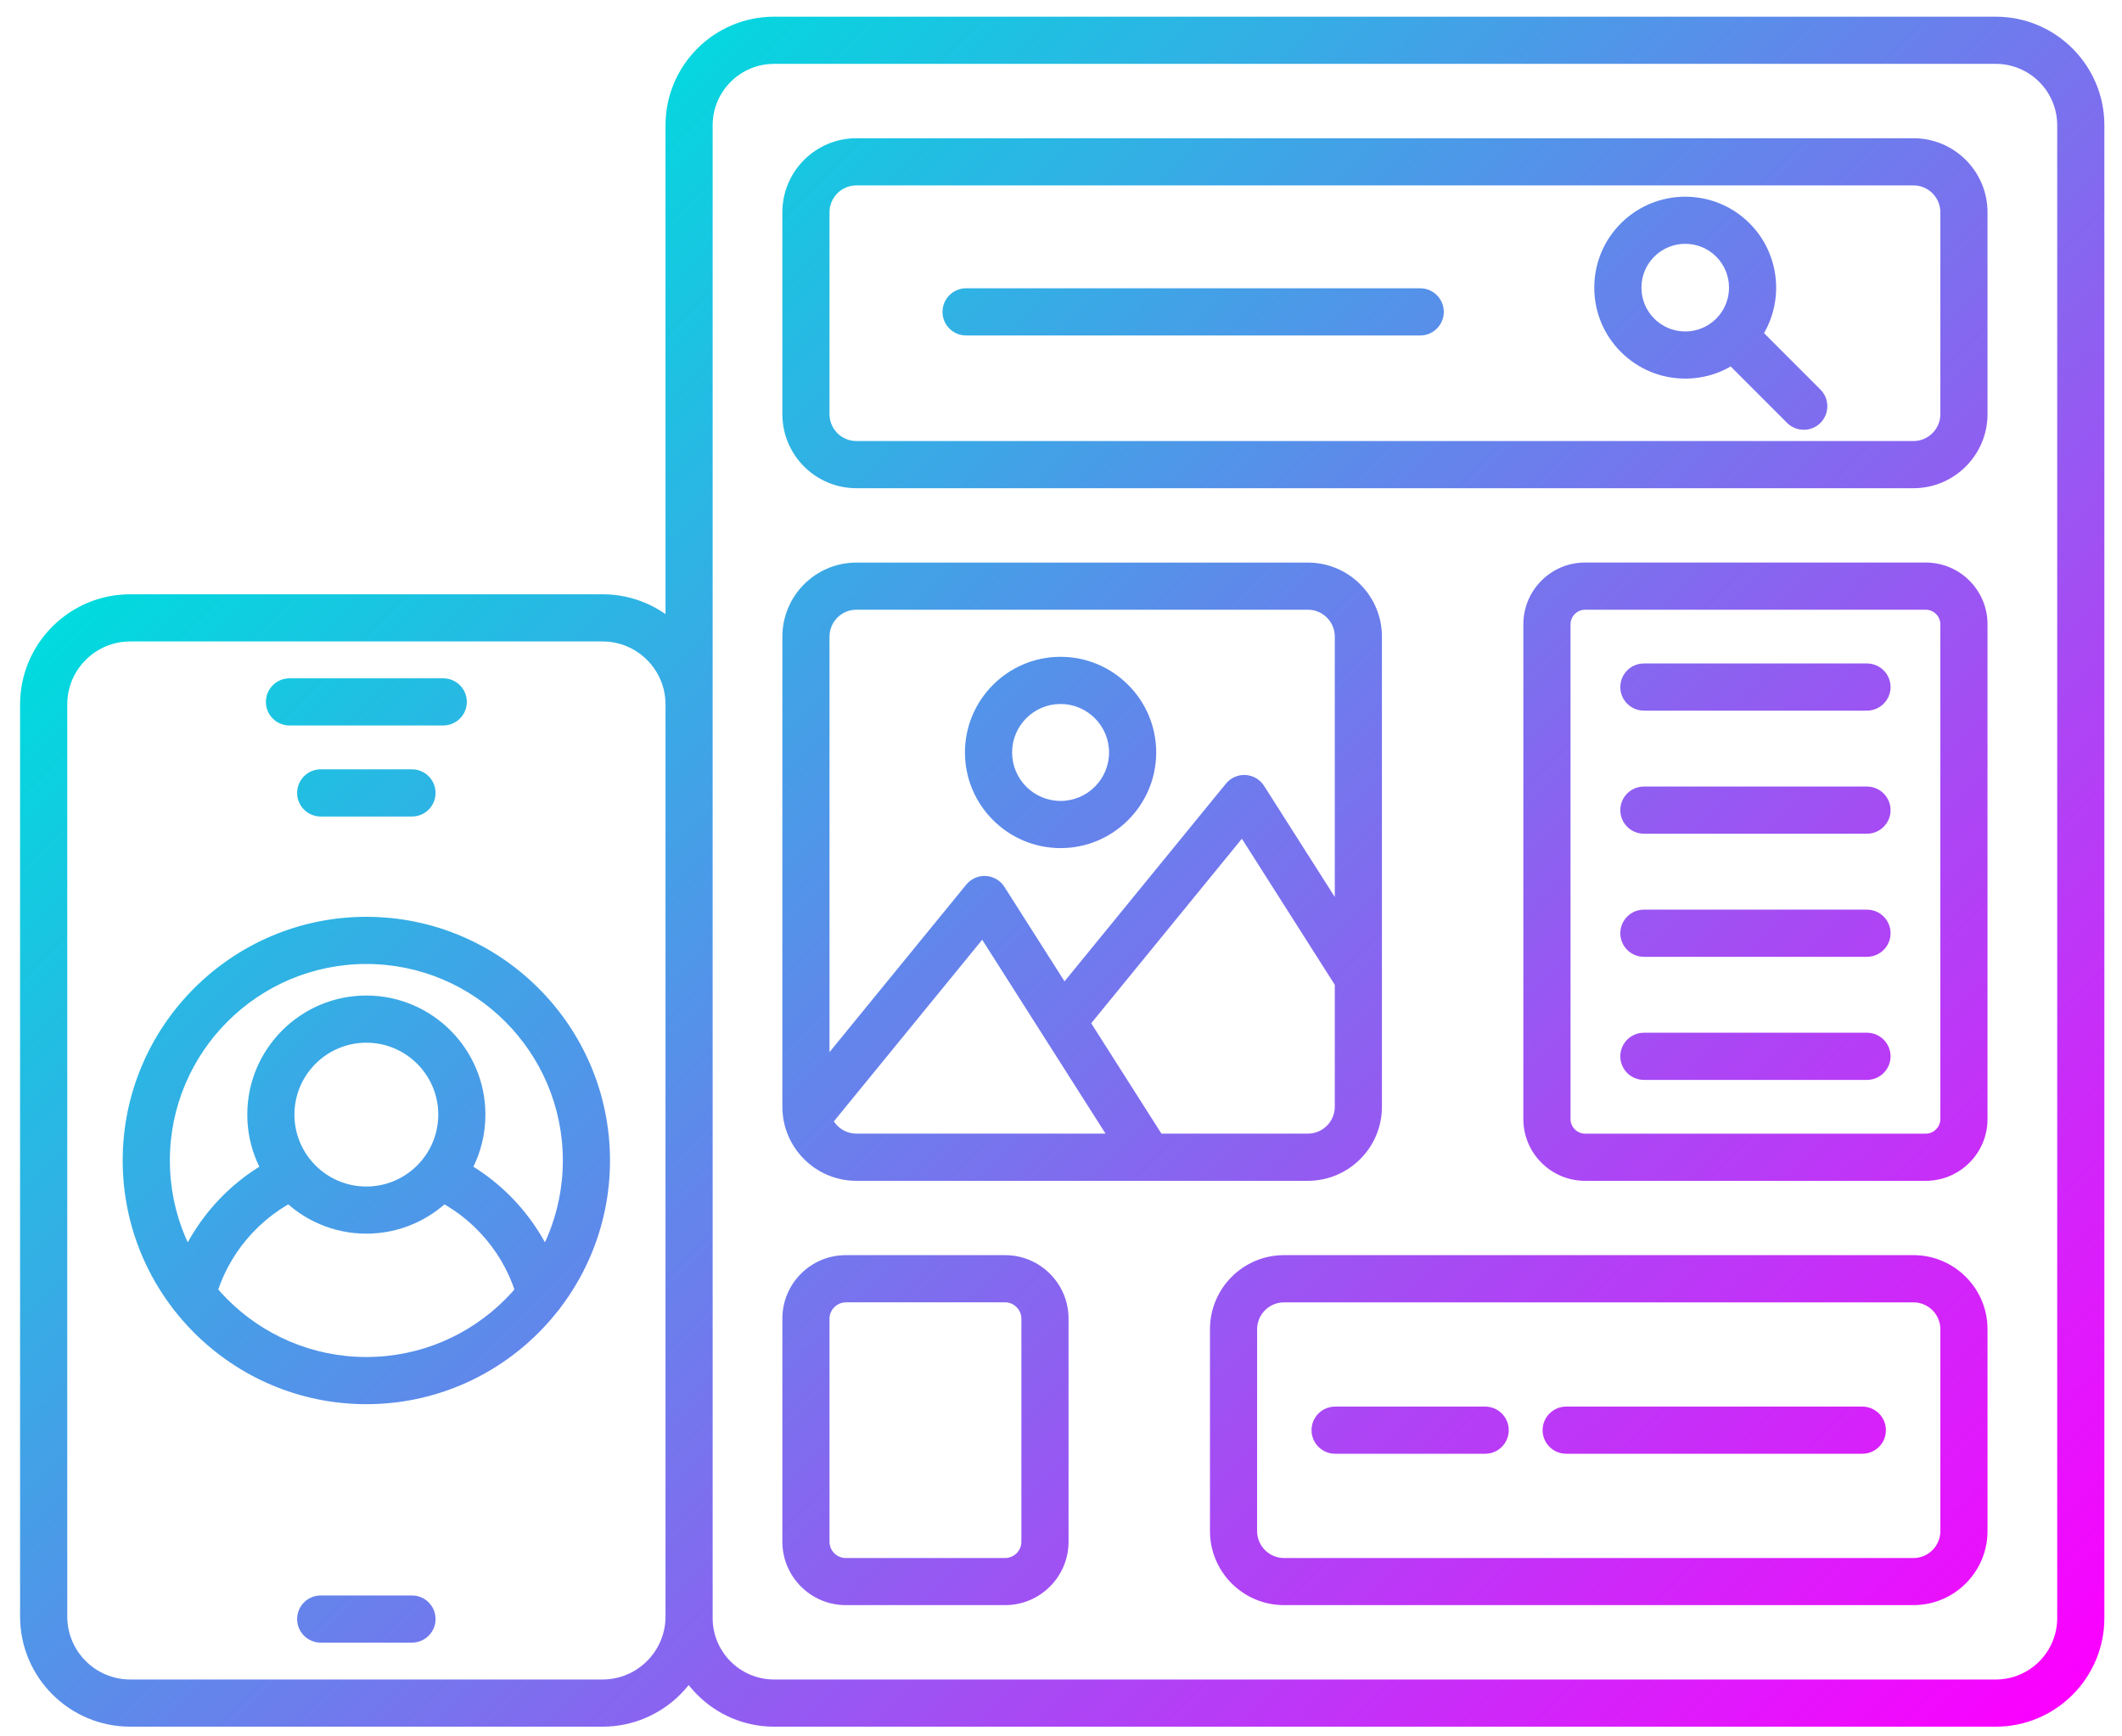 <svg width="88" height="72" viewBox="0 0 88 72" fill="none" xmlns="http://www.w3.org/2000/svg">
<path d="M24.988 71.597H5.399C2.88 71.597 0.833 69.547 0.833 67.031V29.208C0.833 26.689 2.882 24.642 5.399 24.642H24.988C27.507 24.642 29.554 26.692 29.554 29.208C29.554 29.748 29.116 30.186 28.576 30.186C28.037 30.186 27.599 29.748 27.599 29.208C27.599 27.769 26.427 26.598 24.988 26.598H5.399C3.96 26.598 2.789 27.769 2.789 29.208V67.031C2.789 68.47 3.96 69.641 5.399 69.641H24.988C26.427 69.641 27.599 68.47 27.599 67.031C27.599 66.491 28.037 66.053 28.576 66.053C29.116 66.053 29.554 66.491 29.554 67.031C29.554 69.549 27.505 71.597 24.988 71.597ZM15.193 58.225C9.621 58.225 5.088 53.692 5.088 48.12C5.088 42.549 9.621 38.016 15.193 38.016C20.764 38.016 25.297 42.549 25.297 48.12C25.297 53.692 20.764 58.225 15.193 58.225ZM15.193 39.972C10.699 39.972 7.044 43.627 7.044 48.12C7.044 52.614 10.699 56.269 15.193 56.269C19.686 56.269 23.341 52.614 23.341 48.12C23.341 43.627 19.686 39.972 15.193 39.972ZM22.42 54.672C21.984 54.672 21.587 54.378 21.474 53.936C20.987 52.045 19.63 50.436 17.84 49.636C17.348 49.415 17.127 48.836 17.348 48.343C17.569 47.851 18.148 47.63 18.64 47.851C20.967 48.893 22.733 50.985 23.367 53.449C23.502 53.971 23.187 54.505 22.663 54.64C22.583 54.662 22.501 54.672 22.42 54.672ZM7.967 54.672C7.887 54.672 7.805 54.662 7.722 54.64C7.2 54.505 6.885 53.974 7.018 53.449C7.652 50.985 9.42 48.893 11.745 47.851C12.238 47.63 12.817 47.851 13.038 48.343C13.259 48.836 13.038 49.415 12.545 49.636C10.758 50.438 9.398 52.045 8.911 53.936C8.8 54.378 8.401 54.672 7.967 54.672ZM18.382 30.082H12.005C11.465 30.082 11.027 29.644 11.027 29.105C11.027 28.565 11.465 28.127 12.005 28.127H18.382C18.922 28.127 19.36 28.565 19.36 29.105C19.36 29.644 18.922 30.082 18.382 30.082ZM17.086 33.857H13.3C12.76 33.857 12.322 33.419 12.322 32.879C12.322 32.339 12.76 31.901 13.3 31.901H17.086C17.625 31.901 18.063 32.339 18.063 32.879C18.063 33.419 17.627 33.857 17.086 33.857ZM17.086 68.112H13.3C12.76 68.112 12.322 67.674 12.322 67.134C12.322 66.595 12.76 66.157 13.3 66.157H17.086C17.625 66.157 18.063 66.595 18.063 67.134C18.063 67.674 17.627 68.112 17.086 68.112ZM82.767 71.597H32.1C29.619 71.597 27.599 69.577 27.599 67.095V5.194C27.599 2.712 29.619 0.692 32.1 0.692H82.767C85.25 0.692 87.269 2.712 87.269 5.194V67.095C87.269 69.577 85.249 71.597 82.767 71.597ZM32.1 2.648C30.696 2.648 29.554 3.79 29.554 5.194V67.095C29.554 68.499 30.696 69.641 32.1 69.641H82.767C84.171 69.641 85.313 68.499 85.313 67.095V5.194C85.313 3.79 84.171 2.648 82.767 2.648H32.1ZM54.239 48.963H35.515C33.821 48.963 32.445 47.587 32.445 45.893V26.398C32.445 24.705 33.821 23.328 35.515 23.328H54.239C55.933 23.328 57.309 24.705 57.309 26.398V45.893C57.309 47.585 55.933 48.963 54.239 48.963ZM35.515 25.282C34.901 25.282 34.4 25.782 34.4 26.396V45.891C34.4 46.505 34.901 47.006 35.515 47.006H54.239C54.853 47.006 55.354 46.505 55.354 45.891V26.396C55.354 25.782 54.853 25.282 54.239 25.282H35.515ZM79.865 48.963H65.732C64.322 48.963 63.174 47.815 63.174 46.406V25.884C63.174 24.474 64.322 23.326 65.732 23.326H79.865C81.275 23.326 82.423 24.474 82.423 25.884V46.406C82.423 47.815 81.275 48.963 79.865 48.963ZM65.732 25.282C65.405 25.282 65.13 25.557 65.13 25.884V46.406C65.13 46.732 65.405 47.008 65.732 47.008H79.865C80.191 47.008 80.467 46.732 80.467 46.406V25.884C80.467 25.557 80.191 25.282 79.865 25.282H65.732ZM44.049 43.337C43.832 43.337 43.613 43.265 43.431 43.116C43.012 42.774 42.95 42.158 43.292 41.739L50.84 32.494C51.04 32.251 51.341 32.118 51.656 32.136C51.969 32.155 52.254 32.322 52.422 32.587L57.157 40.026C57.446 40.482 57.313 41.086 56.858 41.376C56.402 41.665 55.798 41.53 55.508 41.077L51.501 34.778L44.808 42.975C44.612 43.216 44.332 43.337 44.049 43.337ZM47.63 48.963C47.307 48.963 46.99 48.803 46.804 48.51L40.732 38.967L34.224 46.935C33.882 47.354 33.266 47.416 32.847 47.074C32.429 46.732 32.366 46.116 32.709 45.697L40.071 36.681C40.269 36.438 40.574 36.303 40.887 36.323C41.2 36.342 41.485 36.508 41.653 36.774L48.453 47.459C48.742 47.915 48.609 48.519 48.154 48.809C47.989 48.914 47.809 48.963 47.63 48.963ZM79.353 20.244H35.515C33.821 20.244 32.445 18.867 32.445 17.174V8.802C32.445 7.109 33.821 5.732 35.515 5.732H79.353C81.046 5.732 82.423 7.109 82.423 8.802V17.174C82.423 18.865 81.044 20.244 79.353 20.244ZM35.515 7.687C34.901 7.687 34.4 8.188 34.4 8.802V17.174C34.4 17.788 34.901 18.288 35.515 18.288H79.353C79.966 18.288 80.467 17.788 80.467 17.174V8.802C80.467 8.188 79.966 7.687 79.353 7.687H35.515ZM69.888 15.699C68.88 15.699 67.932 15.306 67.22 14.594C66.508 13.883 66.115 12.934 66.115 11.927C66.115 10.92 66.508 9.971 67.22 9.26C68.691 7.789 71.084 7.789 72.555 9.26C74.025 10.73 74.025 13.124 72.555 14.594C71.843 15.306 70.895 15.699 69.888 15.699ZM69.888 10.11C69.422 10.11 68.957 10.288 68.603 10.642C68.259 10.985 68.071 11.442 68.071 11.927C68.071 12.412 68.261 12.87 68.603 13.212C68.947 13.556 69.403 13.744 69.888 13.744C70.373 13.744 70.83 13.554 71.172 13.212C71.88 12.504 71.88 11.35 71.172 10.642C70.818 10.286 70.353 10.11 69.888 10.11ZM74.804 17.821C74.553 17.821 74.303 17.725 74.112 17.536L71.172 14.594C70.791 14.213 70.791 13.593 71.172 13.212C71.554 12.831 72.174 12.831 72.555 13.212L75.494 16.153C75.876 16.534 75.876 17.154 75.494 17.536C75.305 17.725 75.054 17.821 74.804 17.821ZM58.897 13.91H40.063C39.524 13.91 39.086 13.472 39.086 12.932C39.086 12.393 39.524 11.954 40.063 11.954H58.897C59.437 11.954 59.875 12.393 59.875 12.932C59.875 13.472 59.437 13.91 58.897 13.91ZM41.683 66.557H35.075C33.626 66.557 32.445 65.378 32.445 63.927V54.675C32.445 53.224 33.624 52.045 35.075 52.045H41.683C43.132 52.045 44.313 53.224 44.313 54.675V63.927C44.313 65.378 43.134 66.557 41.683 66.557ZM35.075 54.003C34.709 54.003 34.4 54.312 34.4 54.678V63.929C34.4 64.301 34.703 64.604 35.075 64.604H41.683C42.054 64.604 42.357 64.301 42.357 63.929V54.675C42.357 54.31 42.048 54.001 41.683 54.001H35.075V54.003ZM79.353 66.557H53.248C51.554 66.557 50.178 65.181 50.178 63.487V55.115C50.178 53.422 51.554 52.045 53.248 52.045H79.353C81.046 52.045 82.423 53.422 82.423 55.115V63.487C82.423 65.181 81.044 66.557 79.353 66.557ZM53.248 54.003C52.634 54.003 52.133 54.503 52.133 55.117V63.489C52.133 64.103 52.634 64.604 53.248 64.604H79.353C79.966 64.604 80.467 64.103 80.467 63.489V55.117C80.467 54.503 79.966 54.003 79.353 54.003H53.248ZM43.982 35.167C41.796 35.167 40.017 33.387 40.017 31.201C40.017 29.015 41.796 27.235 43.982 27.235C46.169 27.235 47.948 29.015 47.948 31.201C47.948 33.387 46.169 35.167 43.982 35.167ZM43.982 29.191C42.873 29.191 41.972 30.092 41.972 31.201C41.972 32.31 42.873 33.211 43.982 33.211C45.091 33.211 45.993 32.31 45.993 31.201C45.993 30.092 45.089 29.191 43.982 29.191ZM77.424 29.466H68.173C67.633 29.466 67.195 29.028 67.195 28.489C67.195 27.949 67.633 27.511 68.173 27.511H77.424C77.964 27.511 78.402 27.949 78.402 28.489C78.402 29.028 77.964 29.466 77.424 29.466ZM77.424 34.57H68.173C67.633 34.57 67.195 34.132 67.195 33.593C67.195 33.053 67.633 32.615 68.173 32.615H77.424C77.964 32.615 78.402 33.053 78.402 33.593C78.402 34.132 77.964 34.57 77.424 34.57ZM77.424 39.674H68.173C67.633 39.674 67.195 39.236 67.195 38.697C67.195 38.157 67.633 37.719 68.173 37.719H77.424C77.964 37.719 78.402 38.157 78.402 38.697C78.402 39.236 77.964 39.674 77.424 39.674ZM77.424 44.778H68.173C67.633 44.778 67.195 44.34 67.195 43.801C67.195 43.261 67.633 42.823 68.173 42.823H77.424C77.964 42.823 78.402 43.261 78.402 43.801C78.402 44.34 77.964 44.778 77.424 44.778ZM61.59 60.28H55.368C54.828 60.28 54.39 59.842 54.39 59.302C54.39 58.763 54.828 58.325 55.368 58.325H61.59C62.13 58.325 62.568 58.763 62.568 59.302C62.568 59.842 62.132 60.28 61.59 60.28ZM77.231 60.28H64.95C64.41 60.28 63.972 59.842 63.972 59.302C63.972 58.763 64.41 58.325 64.95 58.325H77.231C77.77 58.325 78.209 58.763 78.209 59.302C78.209 59.842 77.772 60.28 77.231 60.28ZM15.193 51.154C12.47 51.154 10.255 48.938 10.255 46.216C10.255 43.494 12.47 41.28 15.193 41.28C17.915 41.28 20.13 43.496 20.13 46.218C20.13 48.94 17.915 51.154 15.193 51.154ZM15.193 43.236C13.548 43.236 12.21 44.573 12.21 46.218C12.21 47.862 13.548 49.2 15.193 49.2C16.837 49.2 18.175 47.862 18.175 46.218C18.175 44.573 16.837 43.236 15.193 43.236Z" fill="url(#paint0_linear_3821_17799)"/>
<defs>
<linearGradient id="paint0_linear_3821_17799" x1="18.039" y1="10.114" x2="82.075" y2="74.15" gradientUnits="userSpaceOnUse">
<stop stop-color="#00DBDE"/>
<stop offset="1" stop-color="#FC00FF"/>
</linearGradient>
</defs>
</svg>

